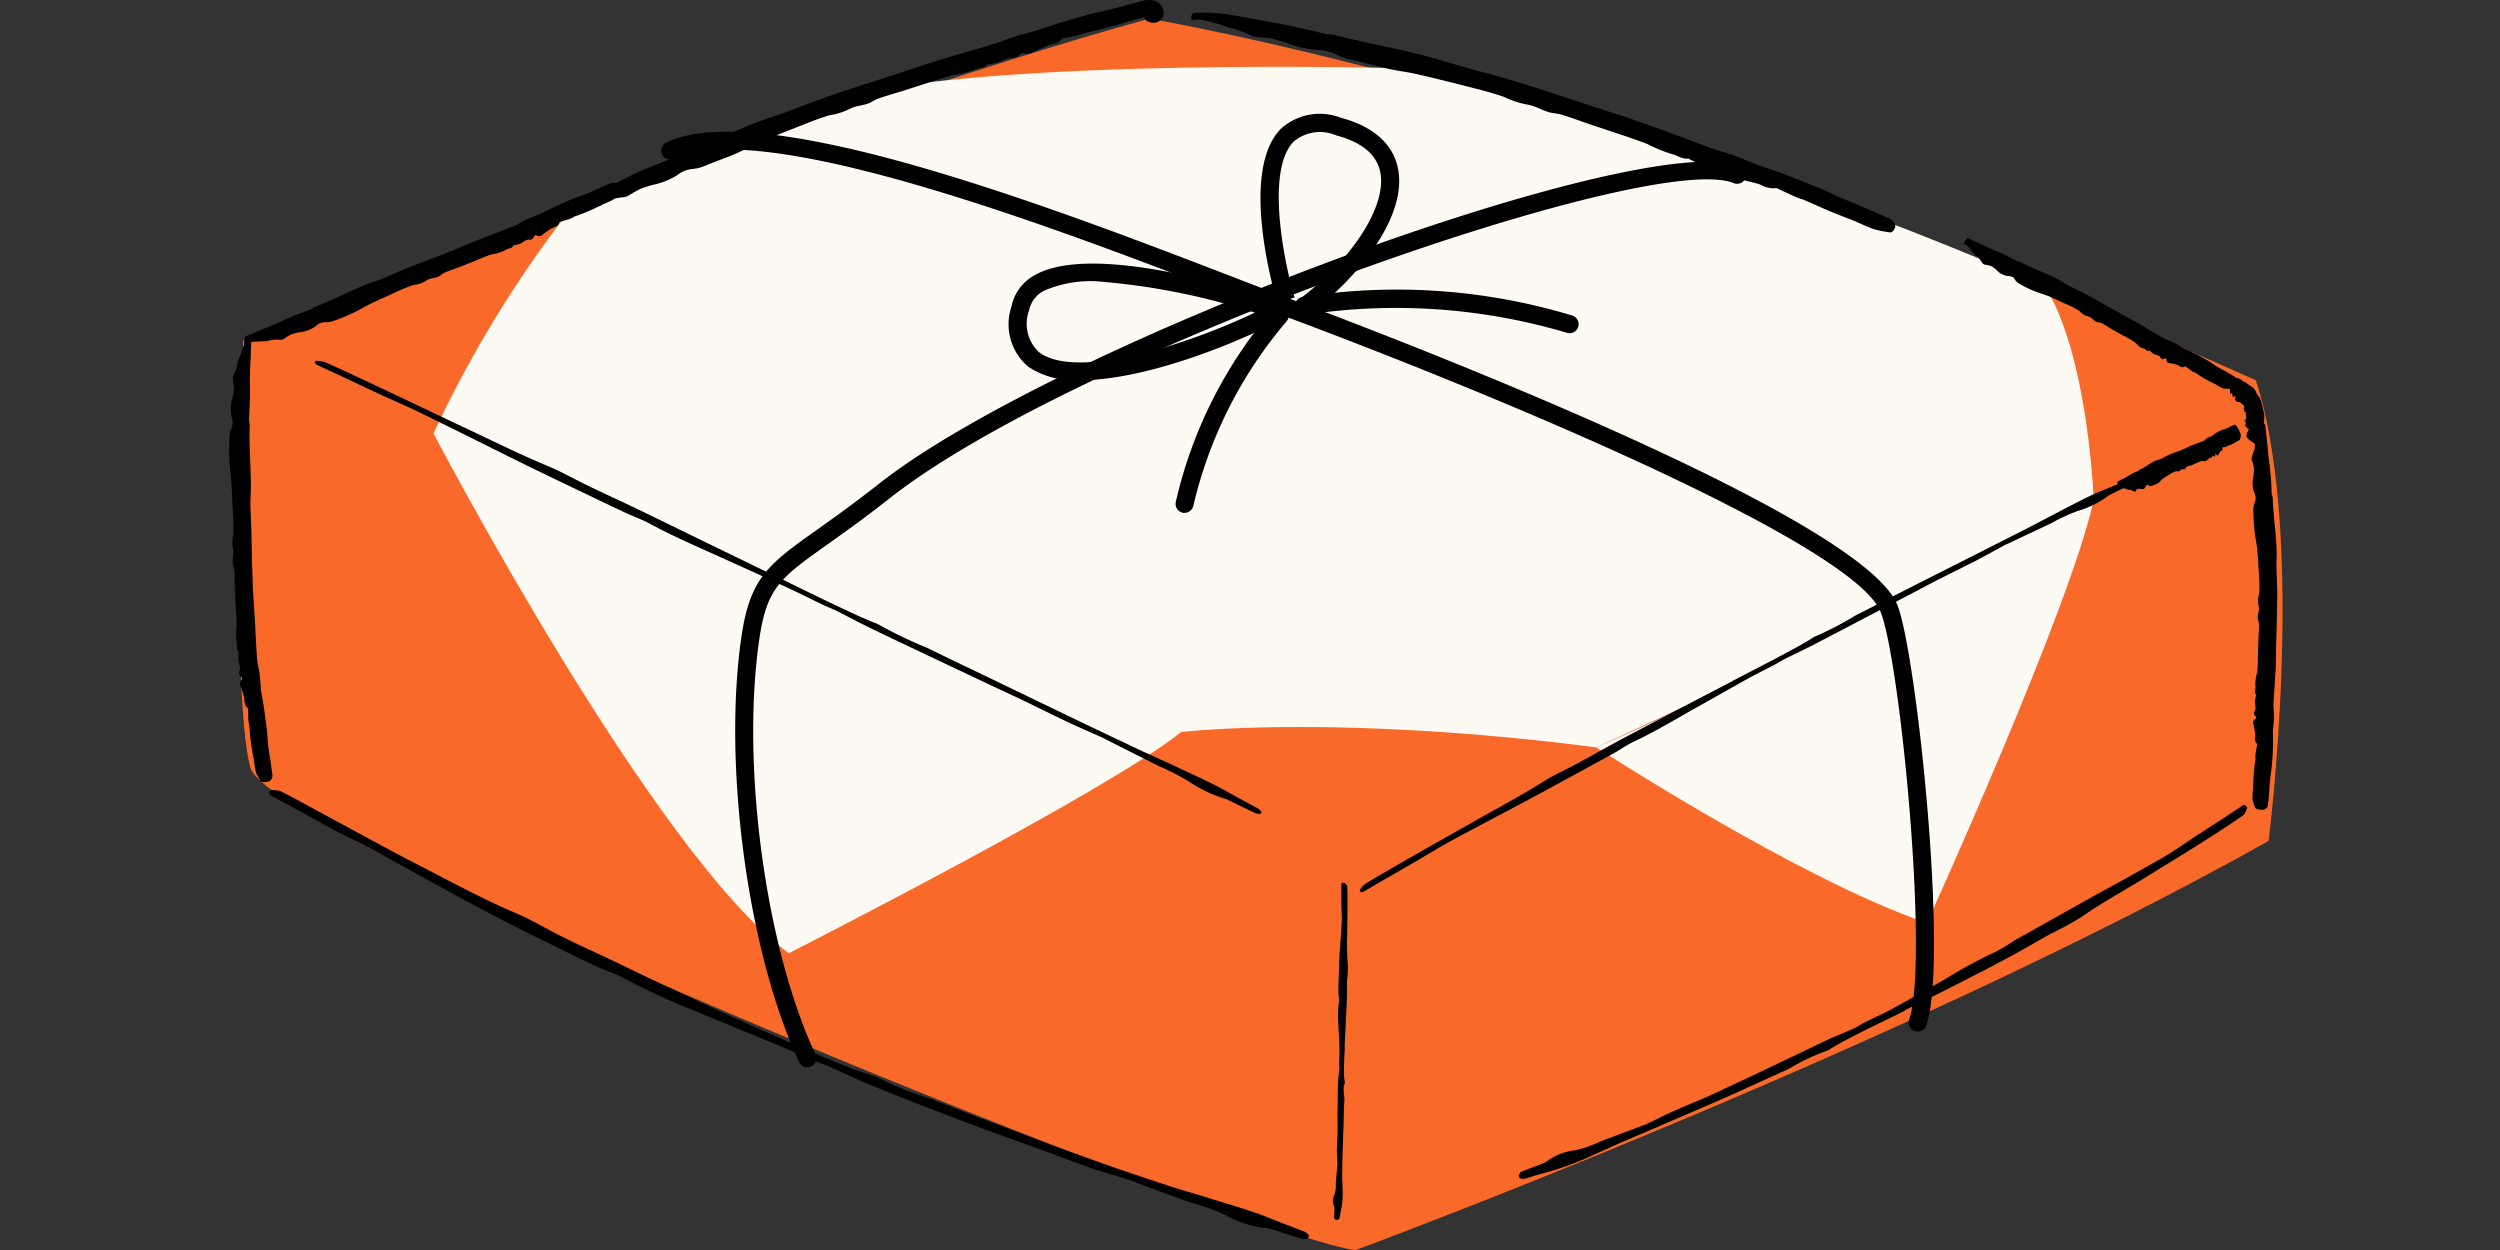 <svg xmlns="http://www.w3.org/2000/svg" xmlns:xlink="http://www.w3.org/1999/xlink" width="120" height="60" viewBox="0 0 120 60"><rect x="0" y="0" width="120" height="60" fill="#333333" stroke="none"/><defs><clipPath id="clip-path"><rect id="Rectangle_3458" data-name="Rectangle 3458" width="120" height="60" transform="translate(1041 1263)" fill="#fff"></rect></clipPath><clipPath id="clip-path-2"><rect id="Rectangle_3457" data-name="Rectangle 3457" width="98.563" height="60" fill="none"></rect></clipPath></defs><g id="gift_image" transform="translate(-1041 -1263)" clip-path="url(#clip-path)"><g id="Group_8622" data-name="Group 8622" transform="translate(1052 1263)"><g id="Group_8621" data-name="Group 8621" transform="translate(0 0)" clip-path="url(#clip-path-2)"><path id="Path_35123" data-name="Path 35123" d="M97.786,19.207h0C67.685,5.691,44.671,1.848,44.671,1.848,27.509,6.576,1.181,17.283,1.179,17.284s-.63,16.915.337,20.5S50.735,60.73,54.584,60.952c0,0,25.878-9.566,43.812-19.633,0,0,1.857-14.488-.61-22.112" transform="translate(-0.504 -0.952)" fill="#f8692a"></path><path id="Path_35124" data-name="Path 35124" d="M20.24,42.932s10.591,20.249,17.053,24.95c0,0,15.3-7.77,18.832-10.615,0,0-29.357-11.435-35.885-14.335" transform="translate(-10.432 -22.127)" fill="#fcfaf2"></path><path id="Path_35125" data-name="Path 35125" d="M135.418,61.4s9.769,6.349,15.87,8.428c0,0,6.942-15.257,8-20.305,0,0-14.122,7.639-23.874,11.877" transform="translate(-69.795 -25.522)" fill="#fcfaf2"></path><path id="Path_35126" data-name="Path 35126" d="M56.126,38.551s7.325-.887,19.929.734c0,0,17.791-8.146,23.874-11.877,0,0-.25-6.927-2.343-10.251A202.041,202.041,0,0,0,66.828,6.69s-15.66-.45-24.585.908a102.891,102.891,0,0,0-15.024,5.348,56.085,56.085,0,0,0-6.978,11.27A301.048,301.048,0,0,0,56.126,38.551" transform="translate(-10.432 -3.411)" fill="#fcfaf2"></path><path id="Path_35127" data-name="Path 35127" d="M80.312,31.7a3.811,3.811,0,0,1-2.133-.643,2.662,2.662,0,0,1-.8-2.879,2.2,2.2,0,0,1,1.135-1.519c3.09-1.746,11.64,1.24,12,1.367l-.288.82-.09-.031.037.071c-2.74,1.4-7,2.956-9.861,2.815m1.517-4.708a5.617,5.617,0,0,0-2.889.424,1.348,1.348,0,0,0-.712.936,1.856,1.856,0,0,0,.476,2.013c1.73,1.312,6.852-.239,10.358-1.9a32.7,32.7,0,0,0-7.233-1.472" transform="translate(-39.829 -13.46)"></path><path id="Path_35128" data-name="Path 35128" d="M104.371,21.033l-.513-.7c2.657-1.95,4.36-4.556,4.052-6.2-.161-.855-.874-1.457-2.119-1.788a1.963,1.963,0,0,0-2.044.3c-1.369,1.409-.433,5.88.044,7.483l-.834.248c-.189-.641-1.8-6.312.168-8.337a2.783,2.783,0,0,1,2.892-.539c1.985.53,2.59,1.634,2.746,2.468.438,2.318-1.97,5.285-4.392,7.059" transform="translate(-52.653 -5.847)"></path><path id="Path_35129" data-name="Path 35129" d="M94.147,40.251a.436.436,0,0,1-.4-.52,21.536,21.536,0,0,1,4.676-9.262.435.435,0,0,1,.643.586A21.009,21.009,0,0,0,94.594,39.9a.434.434,0,0,1-.447.347" transform="translate(-48.311 -15.631)"></path><path id="Path_35130" data-name="Path 35130" d="M118.707,30.75a.421.421,0,0,1-.116-.022,28.813,28.813,0,0,0-12.548-.857.435.435,0,0,1-.155-.855,29.116,29.116,0,0,1,12.977.889.434.434,0,0,1-.159.846" transform="translate(-54.392 -14.758)"></path><path id="Path_35131" data-name="Path 35131" d="M53.568,59.486a.431.431,0,0,1-.372-.25c-2.456-5.251-3.675-14.212-2.775-20.4.417-2.871,1.3-3.5,3.669-5.183.78-.555,1.752-1.246,2.943-2.183C65.628,24.7,93.857,14.314,98.407,16.249a.435.435,0,0,1-.339.8c-3.926-1.661-31.614,8.108-40.5,15.1-1.207.951-2.188,1.649-2.977,2.209-2.324,1.652-2.949,2.1-3.312,4.6-.88,6.043.306,14.788,2.7,19.906a.434.434,0,0,1-.208.578.439.439,0,0,1-.206.041" transform="translate(-25.835 -8.253)"></path><path id="Path_35132" data-name="Path 35132" d="M103.088,56.236a.442.442,0,0,1-.12-.023.434.434,0,0,1-.27-.552c.96-2.8-.429-17.228-1.373-19.574-1.211-3-16.03-9.468-28.352-14.093-.867-.326-1.866-.71-2.96-1.132-7.783-3-22.274-8.577-26.594-6.517a.434.434,0,0,1-.372-.785c4.661-2.217,18.821,3.234,27.278,6.491,1.092.421,2.088.8,2.954,1.129,6.35,2.384,27.2,10.479,28.852,14.581.91,2.257,2.472,17.028,1.391,20.182a.435.435,0,0,1-.432.293" transform="translate(-22.058 -6.723)"></path><path id="Path_35133" data-name="Path 35133" d="M18.71,19.151c-.1.047-.2.093-.3.142a9.328,9.328,0,0,1-1.01.413c-.076.028-.141.082-.217.109-.152.054-.308.1-.462.147-.028.009-.064,0-.077.041-.063.2-.21.206-.336.263a2.906,2.906,0,0,0-.367.242c-.116.075-.2.221-.4.114-.063-.035-.1.024-.129.086a.192.192,0,0,1-.211.117c-.2-.007-.327.173-.507.222-.062.016-.125.029-.188.043-.023,0-.055-.008-.068.017-.088.174-.271.127-.393.222a2.044,2.044,0,0,1-.665.206c-.336.111-.656.26-.984.392-.177.071-.354.144-.533.211-.243.091-.49.173-.731.271a1.324,1.324,0,0,0-.218.152c-.195.131-.463.089-.653.229a1.365,1.365,0,0,1-.483.193c-.056.015-.119.013-.173.032-.174.063-.348.126-.518.2-.2.084-.389.178-.584.267-.221.1-.445.193-.664.3a7.6,7.6,0,0,0-.742.381,8.681,8.681,0,0,1-1.256.551.9.9,0,0,1-.451.077.619.619,0,0,0-.443.188,1.455,1.455,0,0,1-.671.278,2.63,2.63,0,0,0-.509.119,2.688,2.688,0,0,0-.355.223.34.34,0,0,1-.154.036,1.549,1.549,0,0,0-.646.064c-.02.012-.051,0-.076,0-.244.013-.489.022-.73.044-.06.005-.1.057-.156.076-.014,0-.061-.039-.066-.054a.84.84,0,0,1-.054-.2.1.1,0,0,1,.049-.093c.126-.058.257-.105.386-.158.053-.022.1-.05.157-.072.144-.059.289-.113.432-.173.272-.115.547-.221.812-.352.431-.212.887-.365,1.335-.539.091-.035.166-.111.258-.146.819-.305,1.591-.722,2.4-1.047.263-.106.538-.183.8-.289.381-.154.753-.329,1.133-.484s.767-.3,1.149-.443.79-.3,1.182-.462.768-.326,1.155-.479c.56-.221,1.126-.428,1.684-.654.2-.08.376-.206.569-.3s.375-.152.563-.226c.038-.015.078-.024.114-.042.248-.123.49-.256.742-.37.406-.183.81-.371,1.233-.514.34-.116.661-.277.991-.417.171-.072.339-.149.515-.209a.262.262,0,0,1,.179.033.4.4,0,0,1,.157.227c.048.13.05.2.021.234a1.886,1.886,0,0,1-.316.313,4.2,4.2,0,0,1-.536.243l0,0" transform="translate(-0.793 -9.324)"></path><path id="Path_35134" data-name="Path 35134" d="M129.871,57.09l.666-.345,1.3-.673,1.212-.653c.2-.107.385-.224.577-.337a1.208,1.208,0,0,1,.215-.128,15.17,15.17,0,0,0,1.922-1l2.823-1.442,3.278-1.655L144.2,49.67l1.291-.677c.745-.376,1.474-.789,2.251-1.092.426-.168.842-.356,1.265-.53a.6.6,0,0,1,.212-.02.228.228,0,0,1,.038.094.465.465,0,0,1-.141.159l-1.047.51a1.464,1.464,0,0,0-.215.127,4.555,4.555,0,0,1-1.416.692,8.816,8.816,0,0,0-1.245.575l-2.148,1.014c-.037.017-.077.031-.113.05-.452.245-.9.5-1.355.736l-1.859.931-1.47.771-2.657,1.39-1.886.984L132.436,56c-.2.1-.383.226-.58.33-.418.22-.843.426-1.257.653l-2.9,1.632c-.843.482-1.679.976-2.56,1.386-.352.163-.668.4-1.008.584l-1.939,1.058-1.978,1.075-2.832,1.5c-.5.268-1,.534-1.5.815l-1.322.784-1.511.871-.894.523a.194.194,0,0,1-.123.015.208.208,0,0,1-.055-.085,1.1,1.1,0,0,1,.243-.295c.437-.273.883-.528,1.328-.787l1.665-.954,2.209-1.247c1.122-.642,2.269-1.239,3.363-1.932.528-.334,1.1-.583,1.653-.882l1.935-1.066,2.654-1.4,2.849-1.484Z" transform="translate(-57.712 -24.405)"></path><path id="Path_35135" data-name="Path 35135" d="M109.9,95.327c0,.1-.01.191-.014.287-.008.187-.018.373-.022.559s0,.352,0,.528c0,.085.016.172.026.257,0,.032.026.065.012.1-.124.271-.006.553-.023.829-.025.4-.027.809-.04,1.214-.016.469-.035.937-.048,1.406q-.014.5-.016,1.007c0,.186.017.373.015.56a4.108,4.108,0,0,1-.046.957c-.043.173-.063.347-.1.52-.005.026-.046.049-.078.073a.616.616,0,0,1-.1-.007c-.034-.026-.078-.054-.078-.079,0-.149.012-.3.016-.446a.221.221,0,0,0-.016-.1.689.689,0,0,1,.024-.6,1.313,1.313,0,0,0,.054-.523q.039-.454.079-.907a.318.318,0,0,0,.006-.047c-.011-.2-.032-.4-.031-.593,0-.266.025-.53.032-.8.005-.212,0-.425,0-.637q0-.575.012-1.149c0-.272,0-.544.018-.816.009-.18.043-.36.056-.54.006-.085-.016-.171-.015-.256,0-.181.025-.361.021-.543-.009-.426-.027-.853-.046-1.28a4.882,4.882,0,0,1,.018-1.116,2.492,2.492,0,0,0-.023-.448c0-.283.011-.565.018-.847s.013-.575.03-.863c.023-.409.058-.818.085-1.226.015-.218.031-.435.033-.653,0-.2-.019-.394-.023-.591,0-.223,0-.446,0-.67,0-.132-.007-.265-.006-.4,0-.015.021-.03.049-.041a.52.52,0,0,1,.1,0c.051.048.13.1.134.143.018.2.016.395.016.593q0,.369,0,.736c0,.324-.013.648-.011.973a11.235,11.235,0,0,0,.028,1.489,4.279,4.279,0,0,1-.036.717c-.009.282,0,.565-.008.847-.012.383-.033.766-.051,1.149q-.029.615-.061,1.229h.009" transform="translate(-56.35 -45.07)"></path><path id="Path_35136" data-name="Path 35136" d="M200.388,59.461l.012-.313a8.648,8.648,0,0,1,.1-1.031c.009-.076-.01-.155,0-.231.019-.152.05-.3.076-.455,0-.027.026-.055,0-.082-.148-.139-.09-.266-.085-.4a2.605,2.605,0,0,0-.058-.414c-.017-.13-.111-.264.07-.384.059-.039.023-.1-.021-.146a.177.177,0,0,1-.015-.229c.093-.171-.019-.35.014-.524l.041-.179c.005-.021.031-.044.013-.065-.121-.145,0-.284-.036-.426a1.832,1.832,0,0,1,.085-.655c.039-.333.029-.669.039-1l.019-.543c.01-.246.03-.492.033-.739a1.213,1.213,0,0,0-.056-.246c-.045-.218.093-.439.034-.656a1.238,1.238,0,0,1,0-.494,1.519,1.519,0,0,0,.035-.164c.005-.176.009-.351,0-.527l-.037-.608c-.016-.23-.025-.46-.047-.69a5.816,5.816,0,0,0-.1-.785,8.887,8.887,0,0,1-.1-1.3.826.826,0,0,1,.074-.429.545.545,0,0,0-.037-.455,1.318,1.318,0,0,1-.055-.688,2.134,2.134,0,0,0,.042-.5,2.407,2.407,0,0,0-.107-.385.312.312,0,0,1,.012-.15c.052-.2.176-.412.128-.607-.005-.021.019-.047.025-.069.057-.227.118-.455.166-.682.012-.056-.026-.108-.029-.163,0-.013.055-.046.07-.047a.855.855,0,0,1,.205,0c.05.016.071.044.075.07.019.132.028.266.042.4l.023.164.043.445c.03.281.049.563.094.843a13.072,13.072,0,0,1,.1,1.377c.005.094.054.185.056.279.026.838.164,1.669.187,2.508.007.272-.017.546-.009.818l.041,1.181-.02,1.182-.032,1.216c-.012.4-.007.8-.024,1.2l-.107,1.727c-.012.2.029.41.026.615s-.027.387-.042.58c0,.039-.013.077-.012.116,0,.265.015.531,0,.795a10.433,10.433,0,0,1-.1,1.277c-.054.34-.058.684-.092,1.026-.017.177-.029.354-.059.53a.247.247,0,0,1-.114.134.405.405,0,0,1-.274.026c-.137-.02-.2-.053-.215-.091a1.779,1.779,0,0,1-.126-.407,3.764,3.764,0,0,1,.039-.558Z" transform="translate(-103.239 -21.65)"></path><path id="Path_35137" data-name="Path 35137" d="M183.9,30.6l-.222-.11a5.325,5.325,0,0,1-.7-.419c-.051-.033-.116-.042-.166-.076-.1-.067-.2-.145-.295-.217-.017-.013-.029-.041-.061-.025-.165.087-.232-.007-.324-.055a1.7,1.7,0,0,0-.323-.088c-.1-.029-.239.011-.244-.192,0-.066-.06-.053-.114-.03a.119.119,0,0,1-.171-.064c-.08-.142-.259-.1-.368-.193l-.109-.1c-.014-.012-.018-.042-.041-.034-.158.058-.2-.1-.32-.116-.182-.028-.282-.207-.426-.306-.219-.152-.46-.264-.692-.393l-.374-.212c-.168-.1-.332-.207-.5-.3a.794.794,0,0,0-.2-.04c-.174-.04-.263-.245-.442-.275a.771.771,0,0,1-.344-.187c-.035-.027-.061-.07-.1-.093-.119-.072-.24-.142-.364-.2-.144-.071-.293-.132-.439-.2-.166-.075-.329-.157-.5-.227a4.029,4.029,0,0,0-.588-.218,5.136,5.136,0,0,1-.936-.428.548.548,0,0,1-.257-.238c-.072-.13-.2-.142-.328-.153a.832.832,0,0,1-.492-.235,1.483,1.483,0,0,0-.315-.242,1.552,1.552,0,0,0-.311-.068.2.2,0,0,1-.1-.073c-.111-.13-.192-.326-.346-.368-.016,0-.021-.036-.033-.051-.124-.146-.247-.3-.375-.435-.032-.034-.085-.024-.123-.045-.009-.005,0-.067,0-.081a1.1,1.1,0,0,1,.1-.178c.035-.037.064-.044.083-.035.1.04.191.089.286.133l.122.049.318.152c.2.092.4.192.612.27a8.947,8.947,0,0,1,.978.479c.066.034.151.028.216.064.582.316,1.213.526,1.8.832.19.1.367.226.557.325l.835.414c.274.145.541.305.812.457l.835.472.832.449,1.175.7c.14.08.3.116.449.187s.264.154.4.232a.732.732,0,0,0,.078.05c.19.086.386.163.571.261a7.246,7.246,0,0,1,.875.505c.221.157.469.271.7.408.121.07.245.137.359.218a.2.2,0,0,1,.048.144.5.5,0,0,1-.1.255c-.074.117-.126.166-.159.165a1.265,1.265,0,0,1-.351-.014,2.394,2.394,0,0,1-.39-.21Z" transform="translate(-88.573 -12.163)"></path><path id="Path_35138" data-name="Path 35138" d="M198.848,40.043a.11.11,0,0,0,0-.046c-.007-.055.031-.089.063-.131.006-.01-.015-.027-.009-.036a.486.486,0,0,1,.058-.055s.024,0-.005-.014c-.151-.047-.1-.052-.1-.072s-.052-.044-.075-.063-.122-.04.054-.047c.057,0,.019-.013-.027-.02-.076-.012-.061-.02-.025-.03.084-.023-.035-.046-.01-.068l.033-.025s.029-.008.01-.01c-.126-.009-.012-.036-.055-.051-.065-.021.04-.063.054-.1.025-.052,0-.1-.009-.143a.687.687,0,0,1-.008-.079.681.681,0,0,0-.006-.113c0-.012-.045-.008-.063-.012-.05-.01.061-.1,0-.1-.048,0-.034-.036-.023-.07,0-.011.023-.032.022-.041a.2.2,0,0,0-.029-.077.654.654,0,0,0-.065-.067.669.669,0,0,0-.079-.069.16.16,0,0,0-.122-.042c-.094.011-.1-.072-.146-.1-.015-.012-.015-.042.015-.121s-.014-.063-.056-.035c-.063.04-.081.014-.084-.054,0-.049-.007-.1-.029-.111s-.056.032-.079.041-.01-.013-.011-.032c0-.079.009-.23-.032-.213,0,0,0-.025,0-.034a1.479,1.479,0,0,0-.071-.266c-.008-.021-.024.008-.034,0a.4.4,0,0,1,0-.076c.012-.072.027-.169.036-.2.012-.047.022-.063.029-.062a.562.562,0,0,1,.1.026c.014,0,.028,0,.041,0l.106.034a1.159,1.159,0,0,0,.2.065c.12.013.2.11.286.174.018.013.06-.009.075.009.141.144.346.213.464.377.038.053.049.125.085.176.045.079.108.145.151.224a2.533,2.533,0,0,1,.086.256l.063.266c.016.088.048.171.058.26a3.107,3.107,0,0,1-.013.387c0,.045.048.09.052.137a.453.453,0,0,1-.022.131c0,.009-.01.016-.008.026a.554.554,0,0,1,.021.189.494.494,0,0,1-.091.288,1.924,1.924,0,0,0-.1.222.415.415,0,0,1-.069.107c-.009.008-.051,0-.1-.024a1.559,1.559,0,0,1-.233-.138.779.779,0,0,1-.293-.27c-.014-.037.015-.051.026-.076Z" transform="translate(-102.002 -19.17)"></path><path id="Path_35139" data-name="Path 35139" d="M192.725,42.876c-.03.019-.062.037-.091.059a1,1,0,0,1-.328.137c-.025.008-.038.041-.064.048a1.6,1.6,0,0,1-.161.027c-.01,0-.027-.012-.022.019.027.16-.034.135-.074.157s-.061.09-.092.133-.026.151-.141.013c-.037-.046-.038,0-.032.047.01.081-.019.079-.059.057-.091-.051-.094.082-.159.084a.7.7,0,0,1-.07,0c-.009,0-.027-.019-.025,0,.012.135-.083.053-.109.11-.041.088-.157.021-.233.037a1.652,1.652,0,0,0-.319.131c-.057.025-.113.05-.173.07-.08.028-.165.047-.242.081-.026.011-.033.06-.051.087-.047.073-.178-.021-.22.062-.032.063-.095.063-.156.067-.02,0-.049-.015-.067-.009a1.016,1.016,0,0,0-.169.065c-.062.032-.118.075-.178.111s-.138.076-.2.122a.856.856,0,0,0-.212.179c-.1.133-.255.153-.387.222a.171.171,0,0,1-.177-.026c-.086-.052-.112.011-.138.074a.174.174,0,0,1-.211.106.383.383,0,0,0-.189,0c-.042.017-.056.086-.087.123-.012.014-.034.008-.057,0-.094-.032-.221-.127-.269-.074-.005.006-.025-.015-.035-.018-.106-.037-.213-.078-.314-.107-.025-.007-.027.03-.045.036a.26.26,0,0,1-.048-.06c-.034-.065-.079-.152-.09-.183-.016-.046-.016-.066-.008-.071a1.153,1.153,0,0,1,.123-.061l.047-.031.139-.065a1.708,1.708,0,0,0,.252-.144,1.775,1.775,0,0,1,.428-.2c.03-.013.039-.064.07-.075.271-.1.487-.306.75-.423.085-.038.185-.048.27-.087.123-.055.236-.13.359-.187s.253-.1.379-.146.261-.1.388-.154.245-.122.372-.173c.184-.074.375-.133.557-.209.064-.027.107-.1.167-.137a1.036,1.036,0,0,1,.184-.076.171.171,0,0,0,.039-.012,2.243,2.243,0,0,1,.223-.162,1.471,1.471,0,0,1,.4-.18,1.589,1.589,0,0,0,.321-.146.9.9,0,0,1,.169-.069c.016,0,.05.028.087.07a1.1,1.1,0,0,1,.129.238.617.617,0,0,1,.072.213.64.64,0,0,1-.053.205.449.449,0,0,1-.168.094Z" transform="translate(-96.387 -21.673)"></path><path id="Path_35140" data-name="Path 35140" d="M60.747,1l-.487.142c-.536.162-1.081.294-1.627.423-.121.029-.234.085-.355.113l-.729.158c-.043.01-.095,0-.126.044-.158.208-.376.22-.581.281a6.176,6.176,0,0,0-.617.261c-.195.082-.366.239-.617.132-.082-.035-.158.029-.217.095a.421.421,0,0,1-.347.13c-.3,0-.535.193-.813.254l-.289.054c-.035.007-.078-.006-.1.022-.182.189-.437.148-.645.254a5.18,5.18,0,0,1-1.037.258c-.525.141-1.04.315-1.557.486l-.84.268c-.383.116-.767.229-1.146.358a2.954,2.954,0,0,0-.359.184c-.321.158-.7.14-1.018.314a3.229,3.229,0,0,1-.756.264c-.086.022-.179.027-.263.054q-.408.129-.808.28l-.919.364c-.349.135-.7.273-1.041.419-.393.169-.791.323-1.17.525-.626.332-1.3.537-1.95.811a2.027,2.027,0,0,1-.674.167,1.392,1.392,0,0,0-.683.288,3.435,3.435,0,0,1-1.031.437,5.365,5.365,0,0,0-.764.236,6.133,6.133,0,0,0-.556.32.788.788,0,0,1-.23.073,3.2,3.2,0,0,0-.952.216c-.031.017-.074.007-.11.015-.357.072-.716.141-1.07.222a1.623,1.623,0,0,0-.239.12c-.02.008-.082-.028-.087-.043a.557.557,0,0,1-.047-.2.156.156,0,0,1,.087-.113l.589-.265L34.8,9.3l.66-.292c.418-.186.839-.363,1.249-.563.668-.329,1.368-.582,2.056-.864.141-.058.266-.152.408-.207,1.263-.488,2.485-1.076,3.754-1.55.412-.153.833-.283,1.246-.432.6-.216,1.187-.46,1.788-.671s1.2-.413,1.809-.608l1.868-.608c.614-.2,1.223-.414,1.841-.6.89-.278,1.79-.523,2.683-.789.316-.094.62-.231.935-.334.3-.1.6-.173.9-.257.061-.017.123-.026.183-.046.406-.133.809-.277,1.218-.4.661-.2,1.324-.39,2-.542.543-.117,1.074-.277,1.611-.418l.208-.055a1.879,1.879,0,0,1,.263-.057.887.887,0,0,1,.42.038.65.65,0,0,1,.272.188.554.554,0,0,1,.1.169A.521.521,0,0,1,62.3.728a.474.474,0,0,1-.33.345.559.559,0,0,1-.4-.036.357.357,0,0,1-.183-.208.211.211,0,0,1,.023-.189.144.144,0,0,1,.185-.014l.084.039c.024.012.056.013.03.011s.006.005.009-.066,0-.045,0-.065a.021.021,0,0,0,0-.013.225.225,0,0,0,.034.042c.027.029.063.031.045.03l-.016,0-.092.05L61.7.649a.133.133,0,0,0-.022.035.394.394,0,0,0-.019.049.016.016,0,0,1-.006.008.237.237,0,0,1-.069.028c-.075.025-.265.084-.4.116L60.745,1Z" transform="translate(-17.464 0)"></path><path id="Path_35141" data-name="Path 35141" d="M127.094,11.236l-.555-.218c-.618-.23-1.213-.513-1.819-.772-.134-.058-.279-.09-.412-.149l-.8-.369c-.047-.022-.093-.061-.148-.051a1.282,1.282,0,0,1-.737-.167c-.245-.092-.507-.137-.759-.207s-.5-.063-.674-.311a.269.269,0,0,0-.269-.068.574.574,0,0,1-.417-.127,5.629,5.629,0,0,0-.942-.341l-.312-.148c-.038-.018-.071-.056-.114-.051-.3.03-.515-.17-.783-.222a7.329,7.329,0,0,1-1.162-.478c-.6-.23-1.2-.428-1.81-.63L114.4,6.6c-.443-.156-.886-.316-1.335-.455a4.133,4.133,0,0,0-.466-.084c-.412-.079-.769-.341-1.185-.4a4.424,4.424,0,0,1-.9-.272c-.1-.037-.19-.092-.29-.124-.318-.105-.64-.2-.962-.288l-1.126-.289-1.28-.317c-.489-.113-.977-.235-1.476-.308-.821-.127-1.612-.374-2.42-.554a2.744,2.744,0,0,1-.763-.282,1.935,1.935,0,0,0-.853-.182,4.769,4.769,0,0,1-1.287-.279,8.482,8.482,0,0,0-.9-.267c-.245-.053-.5-.048-.75-.079a1.09,1.09,0,0,1-.271-.08,3.814,3.814,0,0,0-1.07-.38.517.517,0,0,1-.119-.049A6.915,6.915,0,0,0,95.7,1.585a1.694,1.694,0,0,0-.323.028.133.133,0,0,1-.081-.069.454.454,0,0,1,.034-.208.22.22,0,0,1,.157-.079,6.048,6.048,0,0,1,.818.006l.333.02c.3.031.586.079.873.126l1.595.294c.865.138,1.714.354,2.565.551.174.04.358.037.532.079,1.546.385,3.116.665,4.655,1.08l1.49.436c.72.207,1.449.381,2.167.6s1.432.436,2.142.671l2.2.721c.722.236,1.446.466,2.161.722,1.036.359,2.058.76,3.085,1.141.363.138.744.229,1.112.357.348.119.688.263,1.029.4.068.027.134.061.2.085.474.168.956.316,1.424.5.756.3,1.518.577,2.252.928.591.278,1.2.5,1.8.77.309.135.621.266.925.413a.592.592,0,0,1,.212.2.269.269,0,0,1-.016.288c-.067.122-.141.165-.21.152a5.427,5.427,0,0,1-.753-.149c-.337-.115-.657-.274-.983-.414Z" transform="translate(-49.116 -0.643)"></path><path id="Path_35142" data-name="Path 35142" d="M30.7,46.115l.8.393c.522.254,1.043.51,1.567.76q.741.354,1.487.7c.242.11.488.211.731.314a1.676,1.676,0,0,1,.275.116,20.861,20.861,0,0,0,2.328,1.118c1.13.557,2.269,1.095,3.4,1.641q1.971.952,3.943,1.9,1.41.678,2.827,1.345c.525.247,1.056.477,1.58.725.9.426,1.817.817,2.68,1.309.474.27.958.519,1.434.783a.756.756,0,0,1,.181.171c.005,0-.038.088-.051.088a.617.617,0,0,1-.245-.029c-.42-.2-.834-.4-1.25-.605a1.982,1.982,0,0,0-.276-.111,6.355,6.355,0,0,1-1.691-.82,12.6,12.6,0,0,0-1.457-.744q-1.266-.635-2.53-1.274c-.044-.022-.085-.048-.131-.069-.559-.251-1.123-.491-1.677-.753-.747-.353-1.486-.725-2.231-1.082-.6-.285-1.2-.559-1.793-.841q-1.617-.763-3.232-1.53c-.765-.362-1.53-.723-2.29-1.094-.505-.247-1-.516-1.5-.767-.237-.118-.487-.21-.726-.324-.508-.243-1.009-.5-1.521-.737q-1.8-.832-3.616-1.647c-1.055-.477-2.117-.938-3.136-1.492-.406-.22-.848-.372-1.267-.569-.795-.374-1.586-.756-2.378-1.136s-1.615-.772-2.419-1.168c-1.143-.563-2.282-1.135-3.425-1.7-.608-.3-1.214-.6-1.827-.895-.552-.261-1.115-.5-1.669-.758-.63-.291-1.256-.591-1.885-.885-.373-.174-.749-.344-1.121-.519a.257.257,0,0,1-.1-.1c-.008-.015.031-.095.037-.094a1.5,1.5,0,0,1,.443.06c.563.245,1.117.508,1.674.767q1.036.484,2.071.974c.912.431,1.821.868,2.735,1.3,1.4.653,2.773,1.345,4.2,1.939.688.286,1.336.659,2.008.982.791.381,1.589.745,2.381,1.126,1.075.518,2.146,1.044,3.219,1.567L30.7,46.123l0-.008" transform="translate(-4.376 -18.415)"></path><path id="Path_35143" data-name="Path 35143" d="M27.8,89.858l.881.394L30.4,91c.545.227,1.089.457,1.642.663.268.1.542.188.813.281a1.418,1.418,0,0,1,.306.1,15.14,15.14,0,0,0,2.584,1.038c1.257.516,2.526,1,3.8,1.471,1.468.565,2.95,1.1,4.43,1.629,1.061.374,2.13.727,3.2,1.084.593.2,1.2.354,1.793.546,1.02.329,2.061.6,3.052,1.007.544.227,1.1.421,1.644.638a.713.713,0,0,1,.213.179.36.36,0,0,1-.052.136.561.561,0,0,1-.275.034l-1.43-.452a1.65,1.65,0,0,0-.315-.07,4.971,4.971,0,0,1-1.932-.623,10.3,10.3,0,0,0-1.66-.6c-.963-.333-1.915-.7-2.871-1.052-.049-.019-.1-.044-.148-.059-.634-.191-1.273-.371-1.9-.592-.842-.3-1.676-.615-2.514-.921l-2.011-.726c-1.213-.433-2.409-.909-3.614-1.367-.854-.324-1.7-.672-2.544-1.022-.56-.236-1.109-.5-1.662-.75-.261-.116-.539-.2-.8-.307-.561-.236-1.112-.495-1.678-.721L24.5,88.9a32.689,32.689,0,0,1-3.415-1.563c-.436-.245-.924-.39-1.378-.6-.866-.393-1.712-.827-2.566-1.245-.871-.425-1.738-.857-2.593-1.312-1.224-.637-2.429-1.307-3.635-1.976L8.982,81.146c-.582-.313-1.181-.6-1.768-.9-.665-.348-1.316-.723-1.976-1.083l-1.177-.638a.233.233,0,0,1-.094-.132.328.328,0,0,1,.065-.128,1.358,1.358,0,0,1,.5.056c.594.3,1.173.621,1.754.939l2.175,1.175c.959.518,1.914,1.041,2.887,1.532,1.477.767,2.943,1.557,4.478,2.209.74.315,1.431.734,2.15,1.093.848.425,1.712.815,2.568,1.219,1.159.56,2.319,1.119,3.488,1.66,1.244.592,2.5,1.154,3.758,1.723Z" transform="translate(-2.045 -40.336)"></path><path id="Path_35144" data-name="Path 35144" d="M1.175,53.754,1.112,53.4A10.97,10.97,0,0,1,.973,52.2c-.006-.089-.041-.174-.047-.263-.012-.177-.011-.356-.017-.534,0-.032.014-.068-.019-.094-.172-.131-.143-.288-.161-.44A3.565,3.565,0,0,0,.6,50.406c-.039-.147-.156-.286,0-.454.051-.055.005-.116-.047-.165A.225.225,0,0,1,.5,49.527c.066-.211-.071-.4-.064-.608l.015-.212c0-.026.024-.054,0-.077-.141-.152-.044-.328-.095-.489a2.458,2.458,0,0,1,.006-.768c0-.39-.042-.778-.064-1.166l-.03-.631c-.007-.286,0-.573-.015-.859a1.618,1.618,0,0,0-.072-.283c-.06-.252.074-.513.006-.763A1.651,1.651,0,0,1,.176,43.1c.005-.064.029-.128.03-.191,0-.2,0-.408,0-.612L.16,41.589l-.035-.8c-.021-.305-.033-.611-.079-.915a9.434,9.434,0,0,1-.03-1.512,1.076,1.076,0,0,1,.1-.491.764.764,0,0,0,0-.53,1.766,1.766,0,0,1,.014-.8,3.485,3.485,0,0,0,.1-.566,3.156,3.156,0,0,0-.057-.457.413.413,0,0,1,.031-.171,1.886,1.886,0,0,0,.21-.677c0-.025.026-.049.035-.075.092-.25.187-.5.269-.748.02-.062-.009-.127,0-.19,0-.015.062-.042.077-.04a.8.8,0,0,1,.2.038.109.109,0,0,1,.063.092c0,.152-.014.3-.02.456l0,.189-.026.509C1,35.22.99,35.543,1,35.865c.013.525-.023,1.05-.045,1.574,0,.108.036.215.032.322-.039.956.05,1.91.056,2.865,0,.31-.027.621-.024.931l.051,1.347.024,1.348.047,1.387.088,1.367c.039.658.06,1.317.115,1.974.019.233.085.461.117.693s.04.441.059.661c0,.045,0,.089.008.133.047.3.11.6.151.895.065.483.138.965.169,1.453.023.393.1.779.153,1.167.028.2.061.4.077.6A.294.294,0,0,1,2,54.766a.372.372,0,0,1-.259.1c-.138.013-.21-.007-.232-.046a2.226,2.226,0,0,1-.226-.427,5.121,5.121,0,0,1-.1-.64Z" transform="translate(0 -17.325)"></path><path id="Path_35145" data-name="Path 35145" d="M146.277,89.607l-.627.308-1.223.595-1.141.587c-.184.1-.361.206-.541.311a.742.742,0,0,1-.2.119,9.691,9.691,0,0,0-1.824.864l-2.69,1.221c-1.04.47-2.093.91-3.14,1.365l-2.25.965c-.415.182-.825.378-1.243.553a14.9,14.9,0,0,1-2.178.837c-.416.1-.82.238-1.232.352a.448.448,0,0,1-.211-.034.486.486,0,0,1-.044-.138c.037-.069.073-.15.13-.173.334-.138.675-.258,1.012-.388a.9.9,0,0,0,.206-.11,2.83,2.83,0,0,1,1.368-.53,5.379,5.379,0,0,0,1.2-.425l2.07-.776c.036-.014.075-.021.109-.038.433-.2.859-.427,1.294-.625l1.78-.759,1.4-.657c.846-.386,1.681-.8,2.522-1.192l1.784-.857c.4-.185.812-.334,1.209-.52.188-.087.357-.21.542-.3.393-.2.8-.371,1.185-.577.906-.5,1.81-1,2.7-1.516a22.718,22.718,0,0,1,2.381-1.285,10.009,10.009,0,0,0,.927-.561l1.792-1,1.822-1.025c.871-.476,1.742-.952,2.606-1.44.461-.257.923-.515,1.369-.8.4-.252.79-.533,1.189-.791l1.361-.88.8-.532a.152.152,0,0,1,.126,0,.439.439,0,0,1,.081.119c-.053.121-.086.277-.177.343-.387.282-.791.54-1.191.8-.5.329-1,.644-1.506.96l-2.011,1.237c-1.021.638-2.083,1.2-3.07,1.9a16.075,16.075,0,0,1-1.532.834c-.6.336-1.187.688-1.792,1.011-.818.447-1.647.873-2.479,1.293-.886.459-1.782.9-2.676,1.339Z" transform="translate(-65.833 -41.098)"></path></g></g></g></svg>